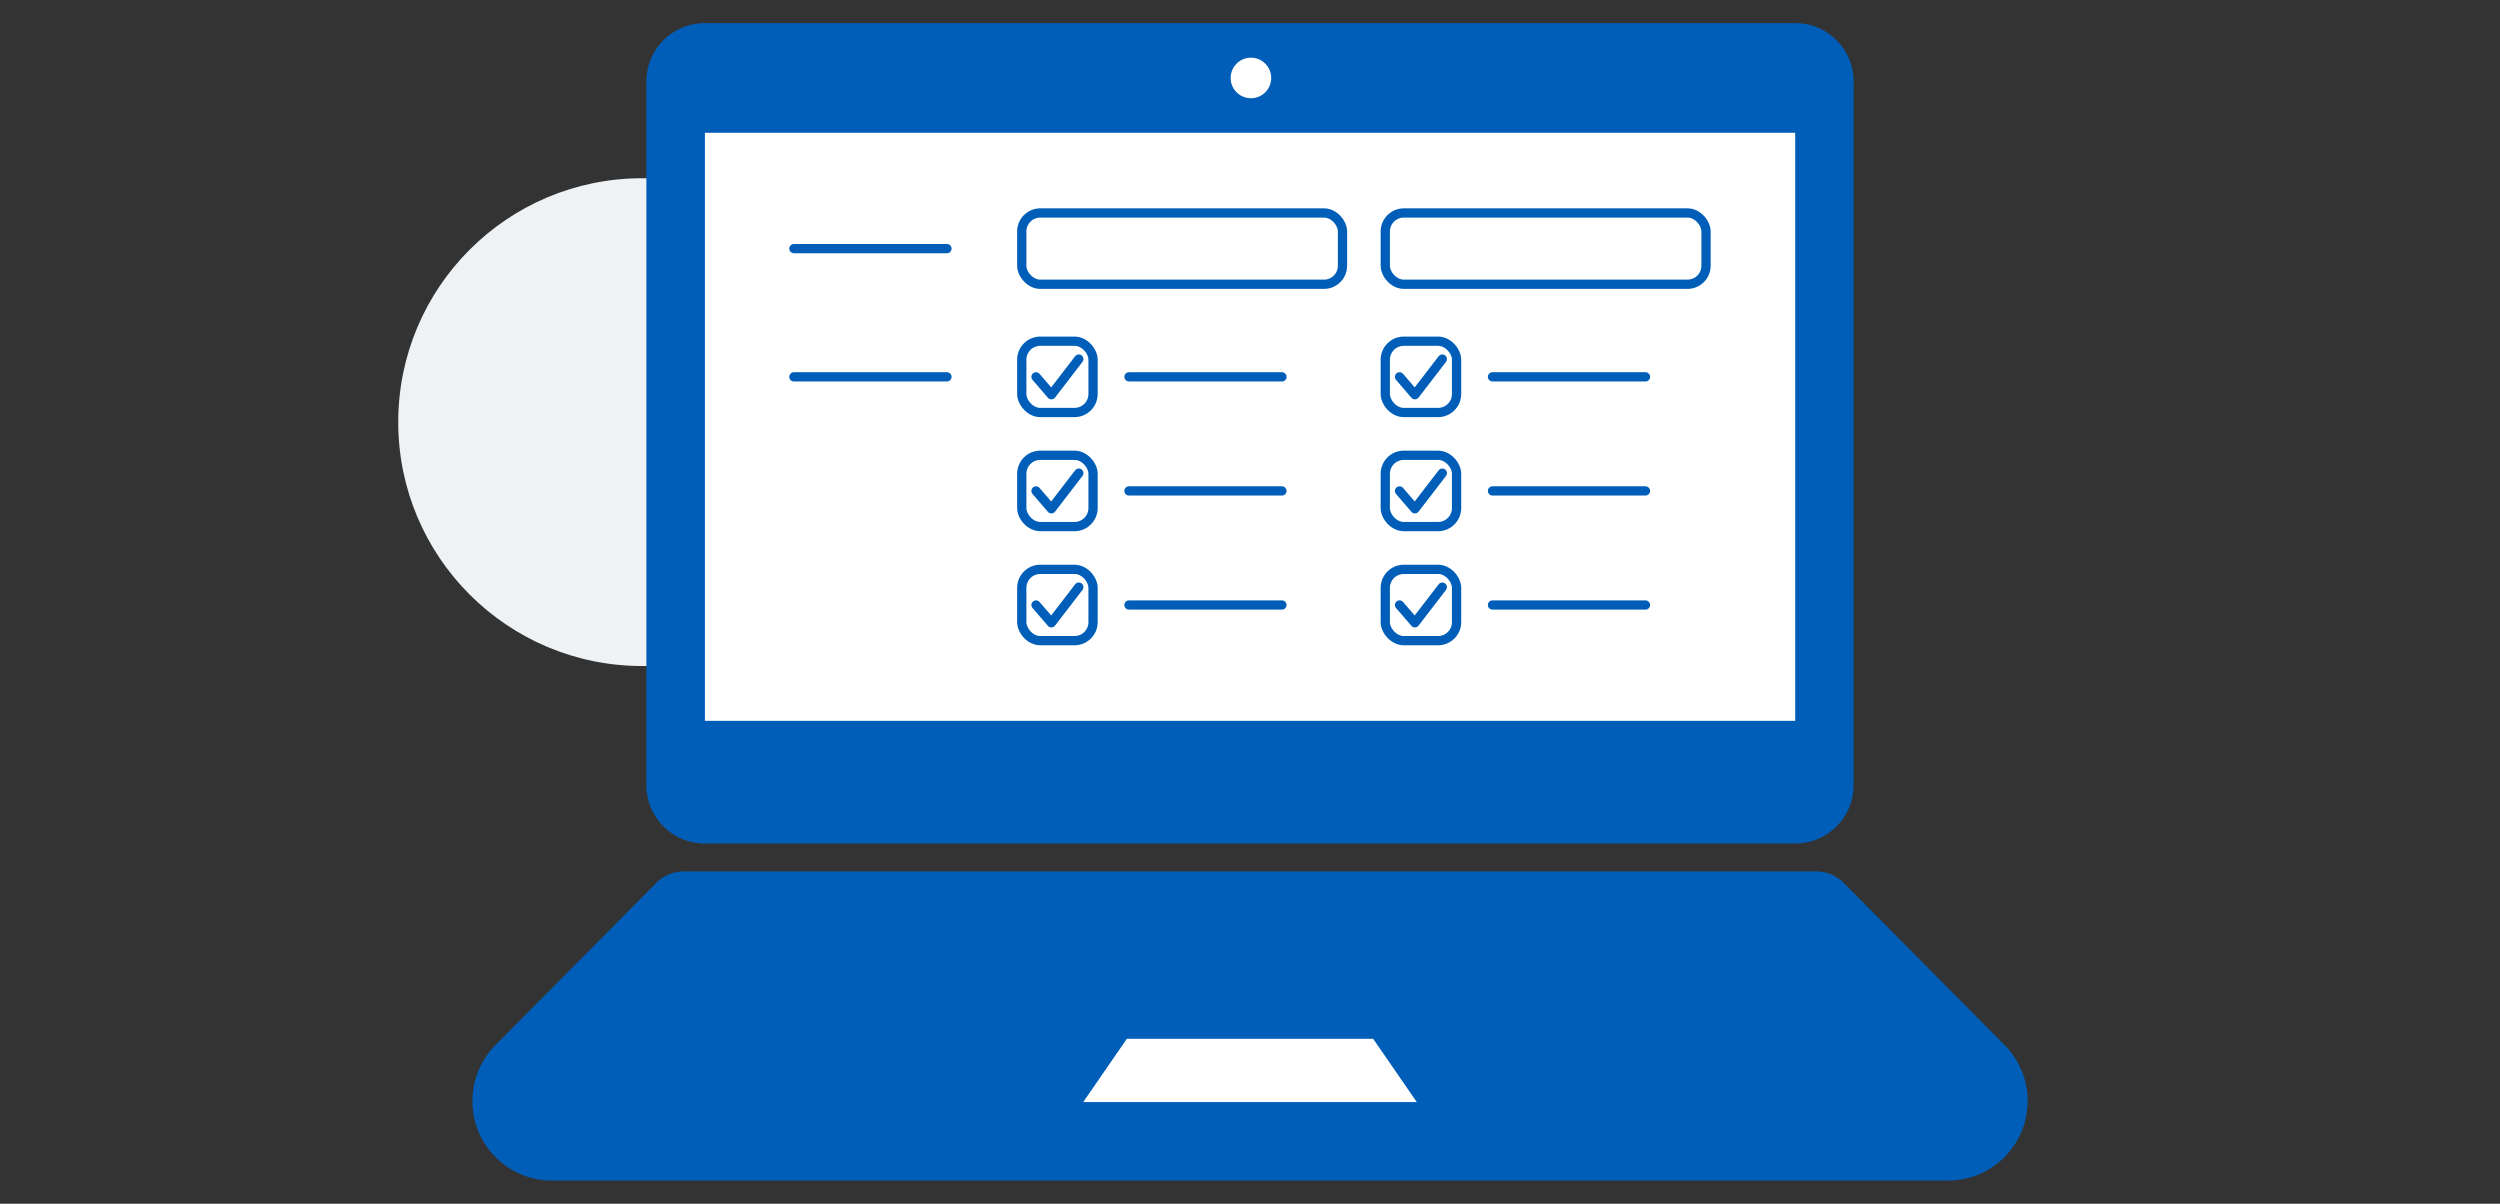 <svg id="_レイヤー_2" data-name="レイヤー 2" xmlns="http://www.w3.org/2000/svg" viewBox="0 0 270 130"><rect x="0" y="0" width="270" height="130" fill="#333333" stroke="none"/><defs><clipPath id="clippath"><path stroke-width="0" fill="none" d="M0 0h270v130H0z"/></clipPath><style>.cls-1{stroke-linecap:round;stroke-linejoin:round}.cls-1,.cls-3{fill:none;stroke:#005eb8}.cls-6{stroke-width:0}.cls-3{stroke-miterlimit:10}.cls-6{fill:#fff}</style></defs><g id="contents"><circle cx="69.35" cy="45.59" r="26.34" fill="#eef2f4" stroke-width="0"/><g clip-path="url(#clippath)"><path d="M218.98 118.92c0 4.74-3.84 8.58-8.58 8.58H59.6c-4.74 0-8.58-3.84-8.58-8.58 0-2.27.89-4.44 2.49-6.05l17.37-17.52c.79-.79 1.86-1.24 2.97-1.24h122.3c1.12 0 2.19.45 2.97 1.24l17.38 17.52a8.61 8.61 0 012.49 6.05zM200.19 8.79v76.02c0 3.46-2.83 6.29-6.29 6.29H76.1c-3.46 0-6.29-2.83-6.29-6.29V8.79c0-3.48 2.83-6.29 6.29-6.29h117.8c3.46 0 6.29 2.81 6.29 6.29z" fill="#005eb8" stroke-width="0"/><path class="cls-6" d="M76.13 14.34h117.75v63.51H76.13z"/><circle class="cls-6" cx="135.1" cy="8.42" r="2.19"/><rect class="cls-3" x="149.61" y="23" width="34.64" height="7.7" rx="2" ry="2"/><rect class="cls-3" x="110.35" y="23" width="34.64" height="7.7" rx="2" ry="2"/><path class="cls-1" d="M102.27 26.85H85.74m16.53 13.85H85.74m52.71 0h-16.52m55.78 0h-16.52"/><rect class="cls-3" x="110.35" y="36.85" width="7.7" height="7.7" rx="2" ry="2"/><path class="cls-1" d="M111.89 40.7l1.66 1.93 2.96-3.85"/><rect class="cls-3" x="149.61" y="36.85" width="7.7" height="7.7" rx="2" ry="2"/><path class="cls-1" d="M151.15 40.7l1.66 1.93 2.96-3.85m-17.32 14.24h-16.52m55.78 0h-16.52"/><rect class="cls-3" x="110.35" y="49.17" width="7.7" height="7.7" rx="2" ry="2"/><path class="cls-1" d="M111.89 53.02l1.66 1.93 2.96-3.85"/><rect class="cls-3" x="149.61" y="49.17" width="7.7" height="7.7" rx="2" ry="2"/><path class="cls-1" d="M151.15 53.02l1.66 1.93 2.96-3.85m-17.32 14.24h-16.52m55.78 0h-16.52"/><rect class="cls-3" x="110.35" y="61.49" width="7.7" height="7.7" rx="2" ry="2"/><path class="cls-1" d="M111.89 65.34l1.66 1.92 2.96-3.85"/><rect class="cls-3" x="149.61" y="61.49" width="7.7" height="7.7" rx="2" ry="2"/><path class="cls-1" d="M151.15 65.34l1.66 1.92 2.96-3.85"/><path class="cls-6" d="M153.01 119.02h-36.02l4.71-6.83h26.6l4.71 6.83z"/></g></g></svg>